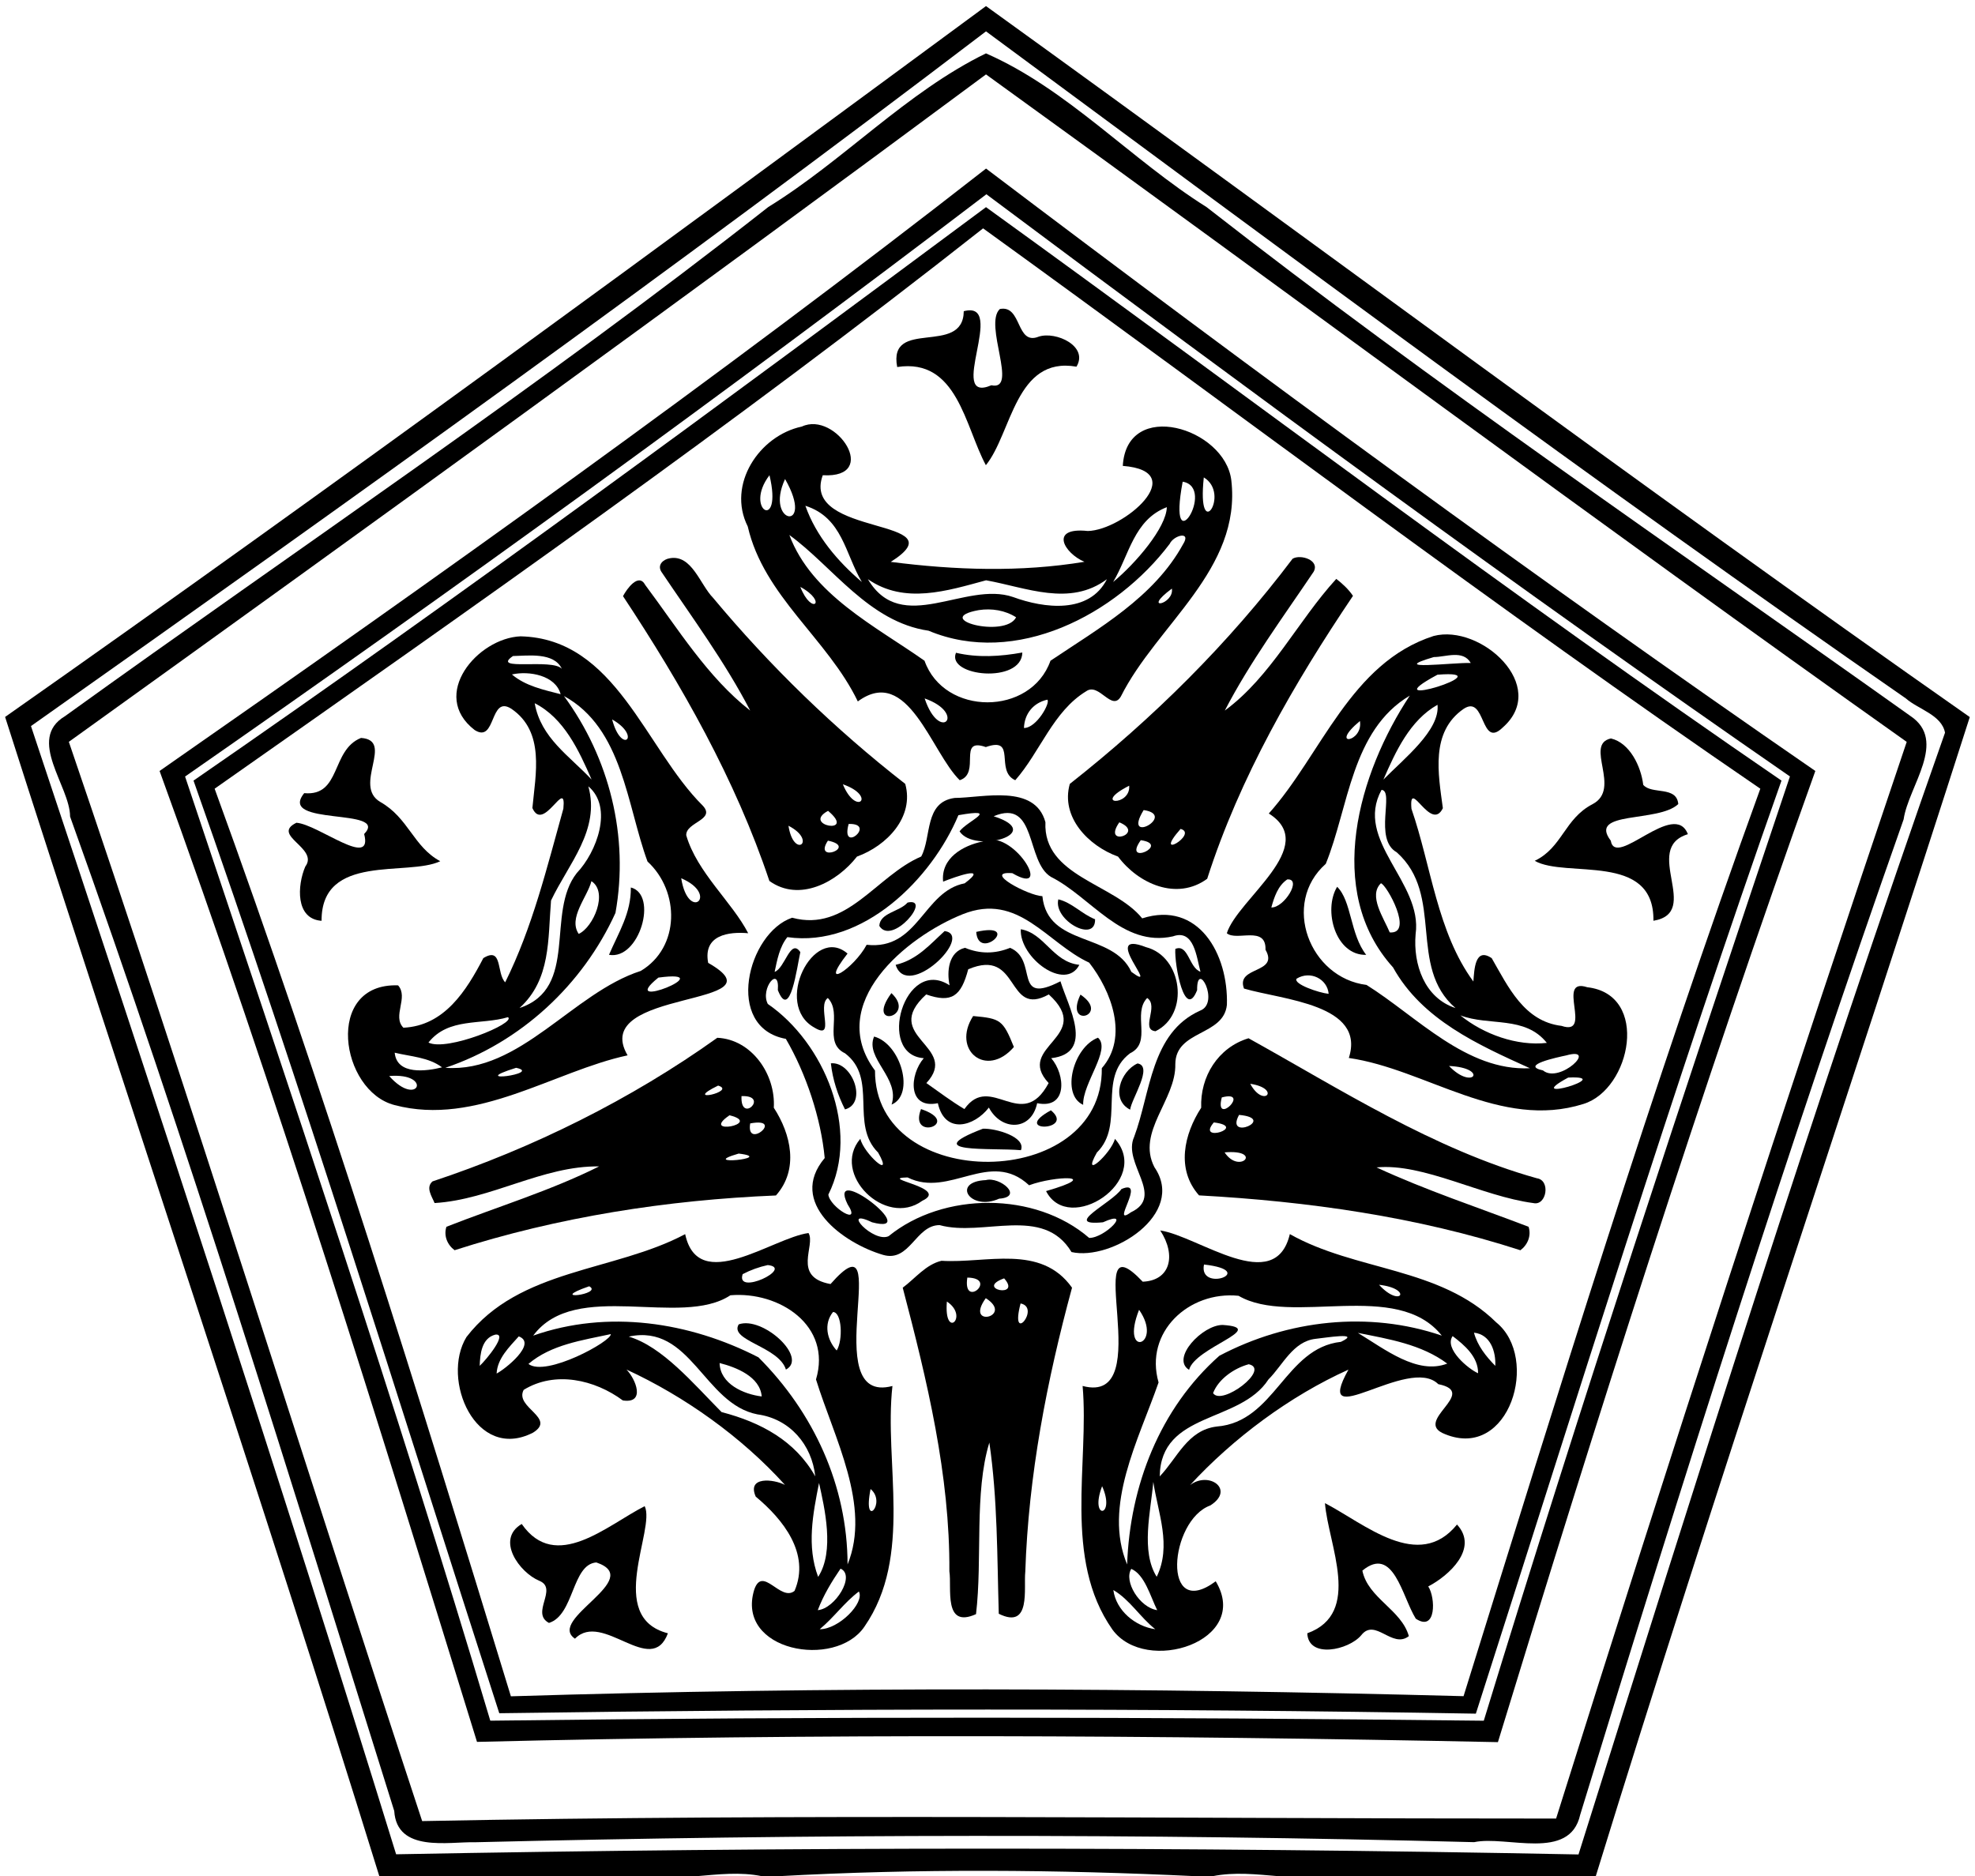 <?xml version="1.0" encoding="UTF-8"?>
<!DOCTYPE svg  PUBLIC '-//W3C//DTD SVG 1.1//EN'  'http://www.w3.org/Graphics/SVG/1.1/DTD/svg11.dtd'>
<svg width="461pt" height="438pt" version="1.1" viewBox="0 0 461 438" xmlns="http://www.w3.org/2000/svg">
<path d="m230.15 1.42c76.37 55.07 152.34 111.83 229.63 165.98-28.86 90.13-59.42 180.06-87.3 270.6h-74c-5.15-0.43-10.34-1.03-15.46 0h-3.8c-32.44-1.56-65.17-1.8-97.57 0h-3.79c-5.08-1.05-10.23-0.42-15.33 0h-73.99c-28.03-90.51-58.55-180.47-87.35-270.63 77.12-54.16 153.08-110.06 228.96-165.95m0 5.9c-73.04 55.64-147.88 109.2-222.92 162.18 29.03 87.15 58.08 175.41 85.23 263.38 91.91-1.74 184.08-1.78 275.99 0.04 27.49-87.46 55.07-175.36 85.55-261.87-0.77-4.17-6.28-5.47-9.12-7.99-72.61-50.35-143.9-103.39-214.73-155.74z"/>
<path d="m230.14 12.46c19.05 8.33 33.94 24.88 51.5 35.89 53.29 41.61 109.14 79.55 164.25 118.77 8.82 5.86-0.43 16.41-1.55 24.16-27.06 76.77-51.69 154.53-75.5 232.39-2.44 10.92-17.17 4.76-24.75 6.38-77.75-2.03-155.39-1.88-233.16 0.02-6.23-0.16-18.3 2.48-18.91-7.31-24.34-77.67-48.19-155.59-75.66-232.13-0.01-7.13-10.21-18.05-1.19-23.44 54.88-39.57 111-77.09 164.17-118.87 17.56-10.8 32.22-26.79 50.8-35.86m0.01 4.91c-70.86 52.54-142.51 104.37-214.08 155.81 28.6 83.76 54.8 168.06 82.47 251.95 88.21-1.75 176.62-0.56 264.68-0.59 26.41-84.16 53.57-167.74 81.84-251.35-72.09-51.1-143.42-104.19-214.91-155.82z"/>
<path d="m230.16 39.35c63.21 47.86 128.45 95.74 193.57 140.63-26.72 74.55-51.25 151.94-74.09 226.72-79.45-1.64-158.86-2.02-238.3-0.06-23.08-74.65-47.01-152.27-74.09-226.66 64.8-45.15 130.37-91.79 192.91-140.63m0.08 6c-61.26 46.66-123.81 91.95-187.04 135.93 24.42 72.95 49.3 146.72 71.24 220.41 77.19-0.97 154.7-0.89 231.9 0.01 22.52-73.63 46.93-147.43 71.46-220.44-63.45-43.88-125.82-89.75-187.56-135.91z"/>
<path d="m230.15 48.36c61.61 44.51 122.74 90.8 185.68 133.87-25.42 72-48.01 145.1-71.34 217.82-75.98-1.32-151.97-1.19-227.95-0.1-23.45-72.64-45.92-145.76-71.37-217.72 62.65-43.23 123.9-88.51 184.98-133.87m-0.68 4.95c-58.06 45.77-118.77 88.24-179.37 130.81 25.47 69.95 47.45 140.94 69.15 211.88 74.03-2.29 148.31-2 222.37-0.03 22.02-70.76 43.86-141.8 69.27-211.85-61.52-42.06-121.85-87.76-181.42-130.81z"/>
<path d="m224.96 72.65c10.31-2.69-4.27 21.85 6.45 17.29 6.4 1.4-1.88-14.19 1.97-17.8 5.23-1.04 3.7 8.63 9.1 6.44 4-1.29 11.66 2.23 8.79 7.02-14.26-2.51-15.1 15.57-21.15 23-4.91-9.1-6.67-25.08-20.7-22.92-2.2-11.59 15.43-2.42 15.54-13.03z"/>
<path d="m187.16 99.58c7.99-3.74 18.47 12.14 4.89 11.36-5.35 14.53 32.36 9.78 15.87 20.23 14.95 1.93 30.35 2.45 45.21-0.02-4.71-1.97-8.36-8.16 0.78-7.19 8.27-0.15 24.3-13.93 8.17-15.2 0.9-15.8 23.83-8.9 25.33 3.35 2.42 20.86-17.37 33.71-25.78 50.48-2.13 3.63-5.1-3.34-8.09-1.22-7.76 4.72-10.75 14.19-16.56 20.77-4.86-2.17 0.48-10.33-6.87-7.74-6.72-2.34-1.08 6.1-6.09 7.74-6.67-6.5-12.08-27.01-23.79-18.39-7.05-14.64-21.94-24.54-25.69-40.84-4.92-9.79 2.68-21.22 12.62-23.33m-7.55 11.36c-6.16 8.09 3.2 13.41 0 0m101.38 0.51c-1.69 15.89 6.38 3.84 0 0m-97.74 0.38c-4.95 10.62 7.18 12.55 0 0m92.81 0.62c-3.75 19.89 8.06 1.36 0 0m-88.07 5.62c2.49 7.07 7.55 12.99 13.19 17.8-3.94-6.59-4.5-15.02-13.19-17.8m84.37 0.33c-7.7 2.93-8.79 11.21-12.54 17.47 5.28-4.35 12.41-12.7 12.54-17.47m-88.11 6.5c5.24 13.94 20.06 21.25 31.55 29.35 4.58 12.94 24.82 12.94 29.4 0 11.29-7.59 24.17-14.81 30.93-27.17 2.06-3.24-2.19-2.12-3.1-0.12-12.49 16.55-35.96 28.79-56.29 20.28-13.96-2.04-22.39-15.02-32.49-22.34m18.33 10.31c7.89 13.33 22.72 0.32 33.9 4.17 7.25 2.66 17.76 4 21.9-4.17-8.68 6.48-18.82 1.95-28.21 0.26-9.09 2.46-19.03 5.67-27.59-0.26m-15.77 1.8c2.68 6.85 6.49 3.54 0 0m86.73 0.4c-7.26 5.38 0.58 3.7 0 0m-45.07 5.02c-11.32 2.05 6.17 6.66 8.71 1.68-2.56-1.64-5.72-2.14-8.71-1.68m-12.64 20.62c3.54 10.59 9.99 3.53 0 0m28.63 0.29c-3.27 0.74-5.33 3.27-5.45 6.61 2.97 0.02 6.26-6 5.45-6.61z"/>
<path d="m156.37 130.32c5.12-0.9 7.03 6.14 10.07 9.24 13.33 15.99 28.4 30.62 44.86 43.44 2.15 7.74-4.3 14.45-11.27 16.97-4.63 5.95-13.43 10.72-20.44 5.69-7.93-23.71-20.45-45.73-34.17-66.49 0.88-1.67 3.63-5.55 5.19-2.61 7.57 10.11 14.54 21.55 24.5 29.32-5.91-11.38-13.59-21.78-20.74-32.41-1-1.61 0.44-2.91 2-3.15m40.37 52.77c3.15 7.67 8 2.79 0 0m-3.46 6.2c-6.33 3.45 6.85 5.74 0 0m4.81 3.06c-1.98 7.2 6.68-0.19 0 0m-14.05 0.42c1.24 7.96 6.86 3.53 0 0m9.21 3.48c-3.59 5.45 7.17 1.45 0 0z"/>
<path d="m301.71 130.44c1.82-1.12 6.41 0.31 4.92 3.03-7.16 10.63-14.83 21.03-20.74 32.41 10.83-7.96 17.02-20.9 26.02-30.74 1.47 1.13 2.85 2.42 3.9 3.96-13.79 20.48-26.43 42.35-34.03 66.05-7.11 5.2-16.08 1.15-20.81-5.18-6.96-2.52-13.43-9.23-11.26-16.97 19.44-15.3 37.12-32.84 52-52.56m-38.14 52.98c-8.92 4.55 0.4 4.9 0 0m3.38 5.69c-5.16 8.4 7.9 1.16 0 0m-5.68 2.86c-4.16 5.98 6.29 2.6 0 0m14.3 1.54c-6.8 7.71 4.27 1.13 0 0m-9.29 2.63c-4.41 6.18 7.13 1.03 0 0z"/>
<path d="m121.51 148.55c22.24 0.52 29.08 26.19 42.51 39.51 3.16 3.35-3.97 3.85-3.84 6.94 2.52 8.67 10.74 15.62 14.46 22.86-4.46-0.39-10.59 0.34-9.34 6.92 18.39 10.48-28.03 5.86-18.81 21.59-17.11 3.66-35.3 16.66-54.38 11.61-12.71-3.24-16.51-28.55 0.81-27.95 2.51 2.82-1.43 7.2 1.24 9.89 9.56-0.44 14.7-8.64 18.66-16.25 4.56-2.79 3.01 3.51 5.1 5.65 6.36-12.8 9.75-26.82 13.58-40.54 0.76-7.64-4.63 5.81-7.23-0.15 0.73-7.87 2.98-17.79-4.9-23.16-5.15-3.33-3.51 8.16-8.57 4.96-10.62-8.18 0.68-21.47 10.71-21.88m-1.77 4.6c-5.32 3.63 9.16 0.48 11.4 2.98-1.85-3.93-7.91-3.04-11.4-2.98m-0.25 4.3c3.18 2.71 7.43 3.59 11.37 4.61-1.18-4.4-7.33-5.52-11.37-4.61m12.15 5.04c10.63 14.5 15.22 32.82 12.02 50.63-7.61 16.74-22.05 30.2-39.71 36.16 17.46 1.25 29.72-17.5 45.62-22.62 9.19-5.49 9.15-18.57 1.57-25.54-4.83-13.11-5.77-31.14-19.5-38.63m-6.83 1.68c1.44 8.13 8.11 12.28 13.28 17.82-2.95-6.76-6.42-14.34-13.28-17.82m18.07 3.78c2.2 8.36 7.02 4.01 0 0m-5.55 15.62c2.82 10.2-4.64 18.08-8.71 26.66-0.74 9.05-0.02 18.43-7.35 25.09 13.95-4.64 6.02-22.21 13.37-31.52 4.65-4.88 8.55-15.3 2.69-20.23m21.68 21.46c1.67 10.41 9.04 3.87 0 0m-20.96 0.68c-0.96 3.73-5.48 8.6-2.97 12.31 3.42-1.54 6.96-9.74 2.97-12.31m15.63 22.51c-10.27 8.29 15.35-2.05 0 0m-35.11 9.24c-6.29 1.88-13.87 0.01-18.56 5.92 4.19 2.18 20.58-4.53 18.56-5.92m-26.44 8.29c0.5 5.28 7.43 4.33 11.05 3.42-3.12-2.36-7.34-2.52-11.05-3.42m28.34 3.53c-12.12 3.77 6.39 1.34 0 0m-29.62 1.92c6.75 7.6 10.3-0.85 0 0z"/>
<path d="m334.63 148.47c11.01-2.89 27.09 11.72 16.14 21.36-5.28 5.16-3.93-7.79-9.13-4.35-7.81 5.41-5.92 15.2-4.85 23.19-2.81 5.78-7.99-7.49-7.33 0.15 4.6 13.29 6 28.8 14.45 40.31 0.22-2.72 0.35-8.1 4.28-5.45 3.86 6.71 7.57 14.77 16.3 15.81 7.47 2.52-1.47-11.46 6.01-9.02 14.63 1.66 10.22 23.83-0.91 27.25-19.37 6.1-36.78-8.15-54.75-10.74 4.03-12.53-15.43-13.55-24.47-16.2-1.99-5.26 8.27-3.41 5.02-9.06 0.19-5.78-6.77-1.92-9.03-3.86 2.55-8.02 21.87-20.34 9.8-27.95 12.29-13.73 19.03-35.18 38.47-41.44m0.05 4.92c-11.05 3.25 4.23 1.26 8.62 1.38-1.8-3.14-5.85-1.38-8.62-1.38m0.85 4.12c-16.46 8.84 16.34-1.3 0 0m-6.46 4.88c-13.66 8.13-14.25 26.1-19.61 39.27-10.45 9.26-3.77 26.63 9.51 28.27 11.78 7.38 23.29 20.16 38.14 19.45-12.07-5.47-25.16-11.31-31.95-23.54-16.15-17.87-8-45.45 3.91-63.45m6.47 2.14c-6.45 3.63-9.78 10.92-12.63 17.46 4.86-4.93 13.25-11.54 12.63-17.46m-18.11 3.79c-7.45 6.21 0.84 5.01 0 0m5.05 16.07c-6.5 11.87 9.66 21.55 7.95 33.69-0.61 7.01 2.06 14.89 9.31 17.25-11.24-9.68-2.5-26.37-13.72-36.36-5.46-3.07-0.48-14.32-3.54-14.58m-22.01 20.91c-2.19 1.47-3.05 4.14-3.72 6.55 3.03 0.08 7.22-6.8 3.72-6.55m21.86 0.9c-2.99 2.89 0.66 8.09 2.06 11.47 5.7 0.45-0.73-11.17-2.06-11.47m-19.68 22.27c-0.83 1.23 5.14 3.3 7.48 3.54-0.29-3.47-4.28-5.51-7.48-3.54m38.23 8.57c5.39 4.4 13.22 7.22 20.18 6.42-5.12-6.42-13.43-3.86-20.18-6.42m24.68 9.35c-2.11 0.45-10.87 2.31-5.4 3.5 3.89 3.22 13.06-5.66 5.4-3.5m-27.33 2.46c5.62 5.88 9.36 0.45 0 0m27.81 2.71c-11.54 6.24 11.65-0.59 0 0z"/>
<path d="m223.14 152.39c5.13 1.2 10.35 0.87 15.49-0.06-0.12 7.38-17.78 5.61-15.49 0.06z"/>
<path d="m84.27 172.27c7.91 0.54-2 11.13 4.49 14.94 6.64 3.76 7.71 10.45 14 13.84-7.58 3.63-27.77-1.98-27.7 13.91-6.15-0.41-5.68-8.3-3.8-12.66 3.27-4.33-8.12-7.28-2.07-10.23 5.14 0.4 17.97 10.92 15.81 2.63 6.07-6.26-20.38-1.68-13.99-9.54 8.67 0.8 6.21-10.09 13.26-12.89z"/>
<path d="m376.02 172.39c4.41 1.04 7.02 6.52 7.54 10.83 1.97 2.33 7.8 0.18 8.18 4.49-4.64 4.41-21.16 1.46-15.76 8.54 1.11 6.63 14.84-9.7 18-1.51-10.86 3.33 3.4 18.31-8.04 20.21 0.24-16.15-20.4-9.84-27.71-13.99 6.46-3.09 6.91-9.81 13.5-13.23 6.88-3.6-2.05-13.96 4.29-15.34z"/>
<path d="m222.82 186.28c6.62-0.03 18.76-3.34 21.2 5.66-0.57 12.67 16.02 14.3 22.59 22.45 13.13-4.19 20.14 8.33 19.77 20.19-0.75 7.33-11.98 5.84-12.04 13.83 0.2 8.35-9.15 15.84-4.87 24.08 7.51 10.95-10.05 21.93-19.36 19.8-6.61-11.01-20.64-3.48-30.79-6.29-5.6-0.01-6.95 8.76-13.19 6.95-9.2-2.69-22.41-12.18-13.63-22.61-0.87-9.3-4.36-19.75-9.07-27.82-14.49-2.66-8.94-24.77 1.47-28.28 12.75 3.46 19.66-9.83 30.13-14.29 2.46-4.56 0.66-12.69 7.79-13.67m0.89 4.02c-6.19 14.82-22.3 31.01-39.93 28.47-1.83 2.29-2.37 5.31-2.97 8.11 2.45-0.86 3.68-7.98 6-4.61-0.78 3.48-2.38 16.19-5.25 8.87 0.47-6-4.21-0.33-2.34 3.23 13.12 9.02 21.71 29.35 14.13 44.51 0.33 2.94 7.95 7.59 4.48 2.24-4.98-10.21 17.84 7.44 5.72 4.22-7.5-3.6 0.29 4.92 3.87 3.24 12.75-10.38 34.22-10.49 46.81 0.41 3.68 0.06 10.32-6.87 3.22-3.65-9.7 0.94 2.14-4.51 4.31-7.76 6.07-2.59-2.82 9.1 2.21 5.43 8.07-3.79-2.05-11.45 0.75-17.59 3.88-10.32 3.86-24.32 15.43-29.5 4.69-1.79-0.81-12.14-0.72-4.78-2.85 7.25-5.34-5.87-5.09-9.62 3.05-1.25 3.16 4.39 5.87 5.33-0.92-3.35-1.46-10.06-6.43-8.26-11.83 2.62-19.09-9.17-28.46-13.88-5.93-3.56-3.24-18.43-13.38-14.16 12.5 4-4.54 8.83-7.96 3.52 1.74-2.42 9.75-5.52-0.27-3.77z"/>
<path d="m229.38 196.44c6.91-3.41 16.93 13.27 6.91 7.4-7.14-0.54 3.78 5.28 7.02 5.37 1.23 11.94 16.47 8.33 20.77 17.67 7.31 5.39-7.68-10.07 3.44-5.76 8.45 2.17 10.27 15.66 2.2 19.62-3.61-0.36 0.86-5.89-1.95-7.76-3.54 3.68 1.25 10.39-4 12.91-7.75 5.86-1.08 16.59-7.74 23.17-3.84 6.77 3.4 0.11 4.21-3.2 8.71 9.8-10.76 22.58-16.07 12.2 13.47-3.9 2.07-3.61-3.96-1.36-9.17-8.55-18.56 3.09-28.37-1.83-7.21 0.17 9.98 2.42 3.44 5.45-8.65 6.35-21.41-6.38-14.46-14.47 0.73 3.35 7.99 9.96 4.15 3.22-6.68-6.61 0.06-17.28-7.73-23.18-5.26-2.51-0.47-9.23-4.01-12.91-2.62 1.8 1.89 9.97-3.14 6.91-9.65-5.34-0.21-24.13 7.74-17.28-7.04 9.04 1.54 3.49 4.46-2.05 12.09 1.35 13.19-12.48 22.89-14.35 5.86-4.4-2.35-1.47-5.04-0.39-0.56-5.49 4.6-8.42 9.24-9.38m-4.63 16.97c-13.19 5.26-32.14 20.9-20.51 36.51-0.1 28.7 53.32 28.31 52.94-0.56 6.34-7.23 2.2-18.07-2.95-24.63-9.88-4.57-16.47-16.5-29.48-11.32z"/>
<path d="m147.25 207.18c6.43 1.63 2.01 17-5.1 15.72 2.27-5.28 5.17-9.72 5.1-15.72z"/>
<path d="m312.11 207.02c3.4 3.3 3.02 11.11 6.79 15.89-7.17 0.19-10.1-10.43-6.79-15.89z"/>
<path d="m211.85 210.7c5.91-1.29-3.67 10.22-6.6 5.45 0.14-3.09 4.72-3.28 6.6-5.45z"/>
<path d="m247.03 209.95c3.19 0.75 5.52 3.46 8.58 4.65 0.15 5.67-9.77 0.26-8.58-4.65z"/>
<path d="m220.5 217.35c7 1.03-8.71 16.36-11.44 7.89 5.01-1.17 8.03-4.78 11.44-7.89z"/>
<path d="m227.87 217.55c10.87-2.46 0.49 7.1 0 0z"/>
<path d="m238.27 216.93c5.57 0.95 7.45 7.65 13.67 8.31-3.27 6.33-14-1.65-13.67-8.31z"/>
<path d="m225.23 221.26c3.51 1.45 7.02 1.45 10.54 0.01 6.74 2.82 0.48 13.61 11.76 7.81 1.75 5.78 8.14 16.79-2.16 17.95 3.34 3.85 3.86 11.97-3.28 10.51-1.38 6.56-8.36 6.53-11.27 1.02-3.4 4.43-10.26 6.37-11.91-1.02-7.14 1.46-6.62-6.66-3.28-10.51-11.17-0.77-4.49-23.88 6.02-17.01-0.68-3.24-0.26-7.79 3.58-8.76m0.77 5.02c-1.67 6.32-3.87 7.95-9.81 5.87-10.87 9.94 8.08 12.05 0.04 20.69 2.93 2.05 5.79 4.24 8.88 6.07 6.14-8.7 13.35 5.7 19.66-6.07-8.04-8.64 10.92-10.75 0.04-20.69-10.1 5.58-6.59-11.09-18.81-5.87z"/>
<path d="m208.07 231.84c6.02 5.62-6.27 8.56 0 0z"/>
<path d="m252.2 232.19c7.14 4.83-3.91 8.16 0 0z"/>
<path d="m227.15 237.19c6.38 0.58 6.96 0.89 9.51 7.23-6.4 7.43-14.63 0.72-9.51-7.23z"/>
<path d="m167.43 242.27c8.02 0.37 13.65 8.52 13.19 16.33 4.01 6.16 5.91 14.4 0.5 20.48-25.37 1.05-50.83 5.01-75.01 12.78-1.71-1.27-2.58-3.39-1.91-5.47 11.87-4.66 24.23-8.39 35.64-14.09-13.09-0.21-25.25 7.77-38.4 8.55-0.64-1.57-2.13-3.62-0.49-5.05 23.35-7.75 46.3-19.1 66.48-33.53m0.19 11.16c-8.74 4.26 4.56 1.36 0 0m5.46 2.46c-0.3 6.69 6.68-0.27 0 0m-2.8 4.47c-7.13 4.87 8.04 1.98 0 0m4.83 1.9c-1.06 6.34 8.2-1.52 0 0m-2.69 7.04c-10.04 2.91 9.01 1.07 0 0z"/>
<path d="m204.03 241.98c6.29 1.71 9.58 13.59 4.08 15.88 2.04-6.18-6.28-10.78-4.08-15.88z"/>
<path d="m256.29 242.25c3.14 2.75-3.63 10.62-3.46 15.67-5.23-2.38-2.32-13.49 3.46-15.67z"/>
<path d="m291.43 242.38c21.07 11.69 43.22 25.96 67.32 32.69 3.24 0.47 2.24 6.48-0.82 5.79-12.1-1.59-25.64-9.38-36.62-8.33 11.51 5.33 23.64 9.33 35.49 13.86 0.67 2.08-0.2 4.2-1.91 5.48-24.19-7.84-49.67-11.42-75.01-12.81-5.41-6.07-3.5-14.3 0.5-20.46-0.27-7.28 3.93-14.06 11.05-16.22m0.4 10.63c3.15 5.85 7.32 1.11 0 0m-6.64 3.18c-1.83 6.97 6.97-1.83 0 0m4.03 4.08c-3.43 6.22 9.03 0.83 0 0m-5.89 1.76c-4.27 4.98 8.2 1.01 0 0m2.51 6.99c3.55 5.34 9.11-0.76 0 0z"/>
<path d="m193.94 248.23c5.03-0.48 8.62 9.32 3.3 10.76-1.71-3.36-2.89-7.02-3.3-10.76z"/>
<path d="m265.52 248.26c3.77 0.61-1.45 8.29-1.72 10.79-4.61-2.32-2.31-8.97 1.72-10.79z"/>
<path d="m214.98 258.91c9.85 3.33-3 7.71 0 0z"/>
<path d="m245.3 259.2c5.87 4.86-9.66 5.29 0 0z"/>
<path d="m229.42 263.5c2.91-0.14 10.14 1.9 8.88 5.01-6.94-0.6-24.04 0.8-8.88-5.01z"/>
<path d="m230.13 275.49c3.26-0.87 8.96 3.92 3.09 4.34-6.79 3.03-11.27-3.97-3.09-4.34z"/>
<path d="m188.72 287.85c1.76 2.87-3.96 10.27 5.14 11.91 15.49-17.61-3.58 28.58 14.45 23.8-2.01 18 4.88 39.7-6.55 56.2-6.79 9.96-30.1 5.71-25.71-8.64 1.95-5.79 6.15 2.92 9.41 0.27 3.74-8.74-2.73-16.74-9.06-22.01-2.11-4.78 4.14-4.11 6.83-2.73-10.08-11.16-23.38-20.65-37-26.93 2.18 2.23 4.52 8.03-0.85 7.21-6.56-4.86-15.82-6.97-23.14-2.47-2.22 4.13 7.74 6.55 2.18 9.99-13.38 6.86-21.57-12.46-15.54-22.32 12.35-16.03 34.52-15.22 51.05-24.02 3.05 14.25 20.35 0.88 28.79-0.26m-9.51 7.48c-2.03 0.44-4.01 1.15-5.86 2.12-1.73 5.17 12.11-1.45 5.86-2.12m-41.68 4.95c-10.3 3.56 3.46 1.86 0 0m32.96 2.1c-11.61 7.67-36.17-3.87-46.03 9.42 17.37-6.11 36.46-3.22 52.58 5.07 12.88 12.89 20.76 29.94 20.8 48.35 5.57-13.65-3.14-29.52-7.37-43.19 3.75-12.57-8.56-20.62-19.98-19.65m23.95 3.91c-2.24 2.78-1.41 6.52 0.86 8.98 1.5-2.39 1.23-8.97-0.86-8.98m-78.83 5.28c-3.2 0.84-3.54 4.54-3.64 7.29 1.64-1.52 6.64-7.68 3.64-7.29m26.95-0.12c-6.63 1.44-13.92 2.44-19.21 6.96 4.06 3.14 19.56-5.38 19.21-6.96m-21.47 0.53c-2.22 2.5-4.98 5.11-5.17 8.67 1.88-0.94 9.6-7.03 5.17-8.67m25.67 0.05c7.81 2.3 15.04 10.92 21.67 17.62 9.2 2.39 17.21 6.72 21.87 15.01-0.79-7.39-5.92-13.45-13.52-14.48-12.5-2.45-15.53-21.28-30.02-18.15m21.21 6.17c0.11 4.89 5.63 7.29 9.83 7.8-0.38-4.63-5.96-6.82-9.83-7.8m23.21 28c-1.44 7.23-2.91 14.76-0.21 21.92 3.9-5.95 1.49-16.14 0.21-21.92m12.03 1.41c-1.95 9.75 3.86 3.22 0 0m-7.01 18.59c-2.07 3.04-4.01 6.23-5.31 9.69 4.03-0.32 8.89-8.11 5.31-9.69m4.28 5.34c-3.37 2.52-5.87 6.11-9.14 8.8 4.43 0.04 10.55-6.16 9.14-8.8z"/>
<path d="m270.82 287.25c8.93 1.32 26.8 15.44 30.25 0.85 15.31 8.66 35.05 7.67 48.19 20.62 10.24 8.33 3.09 32.26-11.96 26.08-7.81-2.97 8.17-9.71-1.58-11.67-6.9-6.89-29.66 12.19-20.97-3.39-13.66 6.15-26.88 15.99-36.97 26.95 4.39-3.35 10.58 1.03 4.74 4.75-9.59 3.47-11.51 27.18 1.25 17.71 8.41 13.96-16.31 22.01-24.12 11.26-11.59-16.51-5.37-38.87-6.95-56.86 18 4.79-1.05-40.26 14.03-24.34 6.46-0.25 7.89-6.15 4.09-11.96m10.21 7.95c-1.34 6.72 12.97 1.46 0 0m40.86 4.73c5.1 5.57 7.97 0.9 0 0m-32.79 2.57c-11.59-1.17-22.04 8.47-18.67 20.23-4.64 13.37-13.03 28.88-7.34 42.49 0.65-18.35 7.61-36.38 21.53-48.72 15.93-8.4 34.84-10.53 51.92-4.7-10.46-13.23-35.19-2.12-47.44-9.3m-23.22 3.27c-4.58 11.57 5.82 8.38 0 0m51.07 5.39c6.3 3.81 13.88 9.86 20.86 7.17-6.02-4.5-13.65-5.73-20.86-7.17m27.1-0.05c0.81 3.04 2.81 5.54 4.98 7.75 0.14-3.36-1.11-7.33-4.98-7.75m-36.99 1.44c-5.27 0.61-7.64 6.14-10.99 9.49-6.67 10.3-25.16 7.4-25.37 22.62 4.09-4.25 6.47-10.83 13.33-11.64 13.6-1.08 15.88-18.34 28.97-19.77 4.95-2.37-3.69-0.93-5.94-0.7m32.01-0.64c-2.08 2.95 3.8 7.77 5.94 8.67 0.04-3.83-3.15-6.55-5.94-8.67m-47.6 6.57c-3.45 0.94-7.08 3.49-8.32 6.74 1.99 3.12 13.53-5.62 8.32-6.74m-22.27 27.47c-0.61 6.96-2.96 16.17 0.79 22.15 3.53-7.26 0.32-14.82-0.79-22.15m-11.95 1c-3.05 8.02 3.28 7.32 0 0m6.81 19.3c-1.82 2.85 1.92 9.03 6.05 9.64-1.61-3.24-2.91-8.29-6.05-9.64m-4.19 4.94c0.65 4.81 5.12 8.5 9.79 9.15-3.52-2.77-5.93-6.89-9.79-9.15z"/>
<path d="m219.76 294.33c10.43 0.66 23.18-4 30.47 6.28-5.88 21.65-10.17 43.85-10.91 66.32-0.42 3.78 1.45 13.59-6.19 9.8-0.39-13.32-0.27-26.75-2.2-39.96-3.57 11.71-1.58 27.07-3.11 40.05-7.71 3.48-5.61-6.18-6.22-10 0.15-22.49-5.21-44.59-10.89-66.21 2.91-2.15 5.38-5.41 9.05-6.28m6.03 3.92c-1.14 7.47 7.34 0.12 0 0m8.59 0.18c-6.99 2.51 4.23 4.75 0 0m-4.28 4.63c-5.13 7.11 6.76 4.31 0 0m-9.08 0.78c-0.76 9.11 5.34 3.55 0 0m17.2 0.45c-2.6 9.97 4.83 0.95 0 0z"/>
<path d="m172.43 309.17c5.61-1.98 16.24 7.78 11.02 10.56-1.67-5.41-13.31-6.77-11.02-10.56z"/>
<path d="m285.42 309.31c10.8 0.72-6.49 5.2-7.87 10.48-4.34-2.67 3.17-10.55 7.87-10.48z"/>
<path d="m150.48 351.61c2.64 5.34-9.22 25.93 5.42 29.68-3.88 10.41-15.22-5.33-21.69 1.26-6.73-4.51 16.53-13.9 4.98-17.8-5.73 0.46-5.14 12.28-11.05 14.12-4.37-2.3 2.2-7.98-2.22-9.82-4.7-1.94-10.27-9.69-4.14-13.28 7.92 11.41 19.9 0.32 28.7-4.16z"/>
<path d="m309.27 350.91c9.32 4.84 21.85 16.06 30.82 4.99 5.15 5.58-1.9 11.95-6.71 14.45 1.72 2.61 1.91 10.73-2.91 7.53-3.22-5.19-5.2-17.22-12.47-11.22 1.32 6.45 9.1 9.08 10.85 15.29-3.89 3.05-7.86-4.36-11.11-0.21-2.92 3.48-12.32 5.54-12.6-0.45 12.95-4.67 4.88-20.7 4.13-30.38z"/>
</svg>
